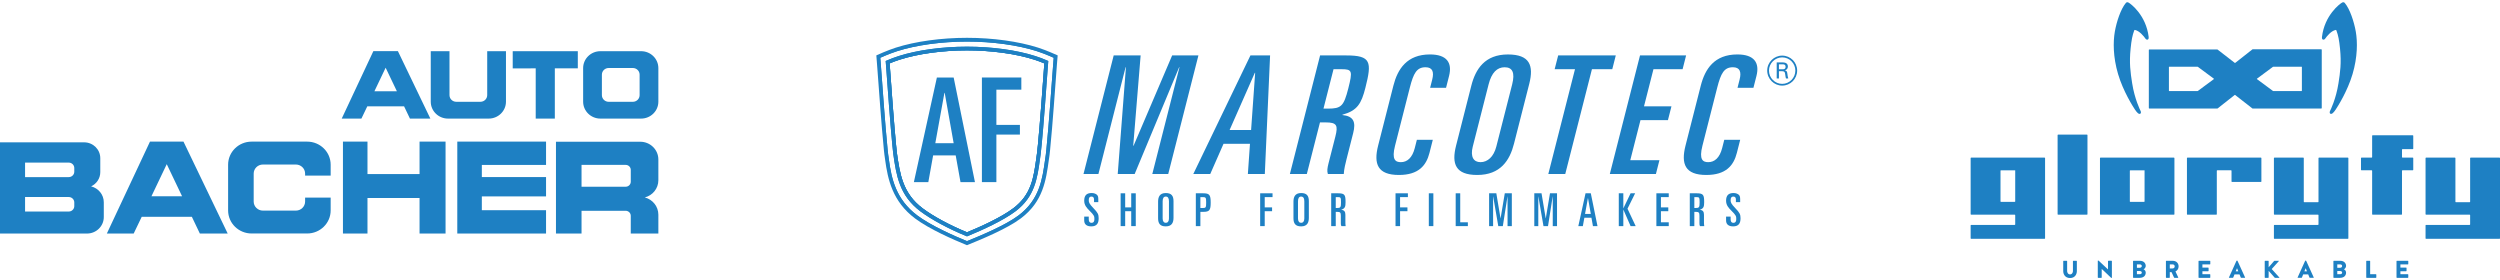 <svg width="562" height="63" viewBox="0 0 562 63" fill="none" xmlns="http://www.w3.org/2000/svg">
<g clip-path="url(#clip0_2237_3519)">
<path d="M250.358 12.461H256.415L254.749 32.763H254.826L263.5 12.461H269.404L262.618 39.112H259.037L265.146 15.118H265.07L255.075 39.112H251.266L253.109 15.118H253.033L246.924 39.112H243.572L250.358 12.461Z" fill="#1E80C3"/>
<path d="M281.098 12.461L268.256 39.109H272.066L275.051 32.319H280.995L280.521 39.109H284.331L285.516 12.461H281.098ZM281.248 29.22H276.415L282.084 16.373H282.159L281.248 29.22Z" fill="#1E80C3"/>
<path d="M302.658 12.461H296.757L289.968 39.109H293.777L296.731 27.517H298.024C300.54 27.517 300.826 28.186 300.19 30.697L298.654 36.711C298.385 37.783 298.288 38.446 298.503 39.109H302.082C302.136 38.004 302.475 36.673 302.718 35.714L304.194 29.921C304.835 27.41 304.286 26.116 301.764 25.858L301.78 25.787C305.137 24.861 306.032 23.309 306.942 19.73C308.424 13.9 308.219 12.461 302.658 12.461ZM303.095 19.881C302.076 23.864 301.521 24.419 298.509 24.419H297.517L299.775 15.559H301.602C303.968 15.559 304.097 15.931 303.095 19.881Z" fill="#1E80C3"/>
<path d="M313.235 19.252C314.183 15.523 316.277 12.238 321.458 12.238C325.228 12.238 326.511 14.084 325.749 17.075L325.073 19.732H321.492L321.962 17.887C322.394 16.188 322.058 15.118 320.458 15.118C318.476 15.118 317.748 16.483 316.93 19.695L313.603 32.762C312.805 35.9 313.692 36.454 314.911 36.454C316.32 36.454 317.479 35.494 318.043 33.279L318.512 31.433H322.093L321.341 34.387C320.627 37.192 318.902 39.332 314.482 39.332C309.683 39.332 308.751 36.861 309.804 32.725L313.235 19.252Z" fill="#1E80C3"/>
<path d="M338.979 12.242C333.8 12.242 331.704 15.524 330.755 19.253L327.328 32.725C326.272 36.864 327.204 39.332 332.081 39.332C337.303 39.332 339.394 36.05 340.342 32.321L343.775 18.849C344.826 14.716 343.893 12.242 338.979 12.242ZM339.938 18.957L336.371 32.951C335.789 35.236 334.414 36.454 332.814 36.454C331.251 36.454 330.497 35.236 331.079 32.951L334.641 18.957C335.309 16.338 336.532 15.12 338.246 15.12C340.003 15.12 340.601 16.338 339.938 18.957Z" fill="#1E80C3"/>
<path d="M350.277 12.461H363.228L362.438 15.561H357.867L351.87 39.112H348.061L354.057 15.561H349.486L350.277 12.461Z" fill="#1E80C3"/>
<path d="M368.675 12.461H379.036L378.247 15.561H371.695L369.571 23.904H375.742L374.953 27.005H368.781L366.487 36.012H373.039L372.25 39.112H361.889L368.675 12.461Z" fill="#1E80C3"/>
<path d="M382.336 19.252C383.286 15.523 385.378 12.238 390.559 12.238C394.329 12.238 395.612 14.084 394.851 17.075L394.173 19.732H390.594L391.063 17.887C391.496 16.188 391.158 15.118 389.558 15.118C387.578 15.118 386.85 16.483 386.032 19.695L382.705 32.762C381.905 35.9 382.794 36.454 384.013 36.454C385.422 36.454 386.58 35.494 387.144 33.279L387.614 31.433H391.195L390.442 34.387C389.728 37.192 388.002 39.332 383.584 39.332C378.785 39.332 377.853 36.861 378.905 32.725L382.336 19.252Z" fill="#1E80C3"/>
<path d="M235.379 13.594C234.603 13.249 233.719 12.915 232.744 12.602C228.568 11.261 222.969 10.49 217.38 10.49C211.792 10.49 206.193 11.261 202.012 12.602C201.063 12.91 200.174 13.244 199.371 13.594L199.096 13.718L199.123 14.014C199.193 14.882 199.306 16.434 199.441 18.288C199.684 21.602 199.985 25.724 200.249 28.78C200.519 31.921 200.718 34.034 200.799 34.573C201.489 39.379 202.135 43.922 206.883 47.495C209.308 49.327 213.172 51.413 217.219 53.072L217.38 53.137L217.542 53.072C220.905 51.687 225.496 49.602 228.293 47.495C232.631 44.229 233.202 40.058 233.805 35.65C233.854 35.295 233.902 34.934 233.951 34.578C234.053 33.915 234.312 31.054 234.506 28.78C234.775 25.686 235.077 21.521 235.32 18.174C235.454 16.369 235.562 14.866 235.632 14.014L235.654 13.718L235.379 13.594ZM234.479 18.115C234.237 21.462 233.935 25.622 233.665 28.704C233.385 31.954 233.197 33.942 233.116 34.454C233.067 34.821 233.019 35.176 232.97 35.532C232.361 39.951 231.839 43.766 227.786 46.821C225.103 48.842 220.678 50.863 217.38 52.221C213.452 50.599 209.728 48.589 207.39 46.816C202.922 43.459 202.297 39.083 201.634 34.454C201.559 33.926 201.36 31.83 201.09 28.704C200.826 25.654 200.524 21.537 200.287 18.223C200.163 16.569 200.061 15.151 199.991 14.246C200.686 13.95 201.457 13.669 202.27 13.405C206.371 12.091 211.878 11.331 217.38 11.331C222.882 11.331 228.39 12.091 232.485 13.405C233.315 13.675 234.08 13.955 234.765 14.246C234.695 15.13 234.598 16.504 234.479 18.115ZM235.379 13.594C234.603 13.249 233.719 12.915 232.744 12.602C228.568 11.261 222.969 10.49 217.38 10.49C211.792 10.49 206.193 11.261 202.012 12.602C201.063 12.91 200.174 13.244 199.371 13.594L199.096 13.718L199.123 14.014C199.193 14.882 199.306 16.434 199.441 18.288C199.684 21.602 199.985 25.724 200.249 28.78C200.519 31.921 200.718 34.034 200.799 34.573C201.489 39.379 202.135 43.922 206.883 47.495C209.308 49.327 213.172 51.413 217.219 53.072L217.38 53.137L217.542 53.072C220.905 51.687 225.496 49.602 228.293 47.495C232.631 44.229 233.202 40.058 233.805 35.65C233.854 35.295 233.902 34.934 233.951 34.578C234.053 33.915 234.312 31.054 234.506 28.78C234.775 25.686 235.077 21.521 235.32 18.174C235.454 16.369 235.562 14.866 235.632 14.014L235.654 13.718L235.379 13.594ZM234.479 18.115C234.237 21.462 233.935 25.622 233.665 28.704C233.385 31.954 233.197 33.942 233.116 34.454C233.067 34.821 233.019 35.176 232.97 35.532C232.361 39.951 231.839 43.766 227.786 46.821C225.103 48.842 220.678 50.863 217.38 52.221C213.452 50.599 209.728 48.589 207.39 46.816C202.922 43.459 202.297 39.083 201.634 34.454C201.559 33.926 201.36 31.83 201.09 28.704C200.826 25.654 200.524 21.537 200.287 18.223C200.163 16.569 200.061 15.151 199.991 14.246C200.686 13.95 201.457 13.669 202.27 13.405C206.371 12.091 211.878 11.331 217.38 11.331C222.882 11.331 228.39 12.091 232.485 13.405C233.315 13.675 234.08 13.955 234.765 14.246C234.695 15.13 234.598 16.504 234.479 18.115ZM235.379 13.594C234.603 13.249 233.719 12.915 232.744 12.602C228.568 11.261 222.969 10.49 217.38 10.49C211.792 10.49 206.193 11.261 202.012 12.602C201.063 12.91 200.174 13.244 199.371 13.594L199.096 13.718L199.123 14.014C199.193 14.882 199.306 16.434 199.441 18.288C199.684 21.602 199.985 25.724 200.249 28.78C200.519 31.921 200.718 34.034 200.799 34.573C201.489 39.379 202.135 43.922 206.883 47.495C209.308 49.327 213.172 51.413 217.219 53.072L217.38 53.137L217.542 53.072C220.905 51.687 225.496 49.602 228.293 47.495C232.631 44.229 233.202 40.058 233.805 35.65C233.854 35.295 233.902 34.934 233.951 34.578C234.053 33.915 234.312 31.054 234.506 28.78C234.775 25.686 235.077 21.521 235.32 18.174C235.454 16.369 235.562 14.866 235.632 14.014L235.654 13.718L235.379 13.594ZM234.479 18.115C234.237 21.462 233.935 25.622 233.665 28.704C233.385 31.954 233.197 33.942 233.116 34.454C233.067 34.821 233.019 35.176 232.97 35.532C232.361 39.951 231.839 43.766 227.786 46.821C225.103 48.842 220.678 50.863 217.38 52.221C213.452 50.599 209.728 48.589 207.39 46.816C202.922 43.459 202.297 39.083 201.634 34.454C201.559 33.926 201.36 31.83 201.09 28.704C200.826 25.654 200.524 21.537 200.287 18.223C200.163 16.569 200.061 15.151 199.991 14.246C200.686 13.95 201.457 13.669 202.27 13.405C206.371 12.091 211.878 11.331 217.38 11.331C222.882 11.331 228.39 12.091 232.485 13.405C233.315 13.675 234.08 13.955 234.765 14.246C234.695 15.13 234.598 16.504 234.479 18.115ZM235.379 13.594C234.603 13.249 233.719 12.915 232.744 12.602C228.568 11.261 222.969 10.49 217.38 10.49C211.792 10.49 206.193 11.261 202.012 12.602C201.063 12.91 200.174 13.244 199.371 13.594L199.096 13.718L199.123 14.014C199.193 14.882 199.306 16.434 199.441 18.288C199.684 21.602 199.985 25.724 200.249 28.78C200.519 31.921 200.718 34.034 200.799 34.573C201.489 39.379 202.135 43.922 206.883 47.495C209.308 49.327 213.172 51.413 217.219 53.072L217.38 53.137L217.542 53.072C220.905 51.687 225.496 49.602 228.293 47.495C232.631 44.229 233.202 40.058 233.805 35.65C233.854 35.295 233.902 34.934 233.951 34.578C234.053 33.915 234.312 31.054 234.506 28.78C234.775 25.686 235.077 21.521 235.32 18.174C235.454 16.369 235.562 14.866 235.632 14.014L235.654 13.718L235.379 13.594ZM234.479 18.115C234.237 21.462 233.935 25.622 233.665 28.704C233.385 31.954 233.197 33.942 233.116 34.454C233.067 34.821 233.019 35.176 232.97 35.532C232.361 39.951 231.839 43.766 227.786 46.821C225.103 48.842 220.678 50.863 217.38 52.221C213.452 50.599 209.728 48.589 207.39 46.816C202.922 43.459 202.297 39.083 201.634 34.454C201.559 33.926 201.36 31.83 201.09 28.704C200.826 25.654 200.524 21.537 200.287 18.223C200.163 16.569 200.061 15.151 199.991 14.246C200.686 13.95 201.457 13.669 202.27 13.405C206.371 12.091 211.878 11.331 217.38 11.331C222.882 11.331 228.39 12.091 232.485 13.405C233.315 13.675 234.08 13.955 234.765 14.246C234.695 15.13 234.598 16.504 234.479 18.115ZM236.004 12.15C235.137 11.778 234.204 11.433 233.223 11.11C228.783 9.687 223.028 8.922 217.38 8.922C211.728 8.922 205.978 9.687 201.532 11.11C200.551 11.433 199.619 11.778 198.751 12.15L197.447 12.716L197.56 14.138C197.76 16.612 198.277 24.118 198.687 28.914C199.123 33.974 199.215 34.594 199.247 34.799C199.296 35.16 199.344 35.51 199.398 35.861C200.007 40.398 201.074 45.086 205.935 48.751C209.039 51.089 214.298 53.412 217.38 54.662C220.457 53.412 226.137 51.089 229.236 48.751C234.096 45.086 234.738 40.398 235.363 35.861C235.417 35.51 235.465 35.16 235.514 34.799C235.546 34.594 235.638 33.974 236.074 28.914C236.484 24.118 236.996 16.612 237.2 14.138L237.319 12.716L236.004 12.15ZM236.78 14.106C236.705 15.017 236.586 16.622 236.446 18.525C236.209 21.79 235.913 25.859 235.654 28.877C235.217 33.931 235.126 34.54 235.099 34.74L235.04 35.165C235.007 35.376 234.98 35.586 234.943 35.828C234.328 40.269 233.692 44.865 228.983 48.416C225.949 50.701 220.253 53.04 217.38 54.209C214.454 53.013 209.265 50.728 206.188 48.416C201.392 44.8 200.411 40.204 199.813 35.801C199.764 35.494 199.727 35.187 199.684 34.88L199.662 34.729C199.64 34.573 199.56 34.093 199.107 28.877C198.848 25.87 198.552 21.812 198.315 18.557C198.175 16.639 198.056 15.022 197.981 14.106L197.889 12.985L198.918 12.538C199.754 12.182 200.681 11.832 201.661 11.508C205.962 10.134 211.69 9.348 217.38 9.348C223.071 9.348 228.799 10.134 233.094 11.508C234.075 11.832 234.996 12.177 235.837 12.538L236.872 12.985L236.78 14.106ZM232.744 12.602C228.568 11.261 222.969 10.49 217.38 10.49C211.792 10.49 206.193 11.261 202.012 12.602C201.063 12.91 200.174 13.244 199.371 13.594L199.096 13.718L199.123 14.014C199.193 14.882 199.306 16.434 199.441 18.288C199.684 21.602 199.985 25.724 200.249 28.78C200.519 31.921 200.718 34.034 200.799 34.573C201.489 39.379 202.135 43.922 206.883 47.495C209.308 49.327 213.172 51.413 217.219 53.072L217.38 53.137L217.542 53.072C220.905 51.687 225.496 49.602 228.293 47.495C232.631 44.229 233.202 40.058 233.805 35.65C233.854 35.295 233.902 34.934 233.951 34.578C234.053 33.915 234.312 31.054 234.506 28.78C234.775 25.686 235.077 21.521 235.32 18.174C235.454 16.369 235.562 14.866 235.632 14.014L235.654 13.718L235.379 13.594C234.603 13.249 233.719 12.915 232.744 12.602ZM234.479 18.115C234.237 21.462 233.935 25.622 233.665 28.704C233.385 31.954 233.197 33.942 233.116 34.454C233.067 34.821 233.019 35.176 232.97 35.532C232.361 39.951 231.839 43.766 227.786 46.821C225.103 48.842 220.678 50.863 217.38 52.221C213.452 50.599 209.728 48.589 207.39 46.816C202.922 43.459 202.297 39.083 201.634 34.454C201.559 33.926 201.36 31.83 201.09 28.704C200.826 25.654 200.524 21.537 200.287 18.223C200.163 16.569 200.061 15.151 199.991 14.246C200.686 13.95 201.457 13.669 202.27 13.405C206.371 12.091 211.878 11.331 217.38 11.331C222.882 11.331 228.39 12.091 232.485 13.405C233.315 13.675 234.08 13.955 234.765 14.246C234.695 15.13 234.598 16.504 234.479 18.115ZM235.379 13.594C234.603 13.249 233.719 12.915 232.744 12.602C228.568 11.261 222.969 10.49 217.38 10.49C211.792 10.49 206.193 11.261 202.012 12.602C201.063 12.91 200.174 13.244 199.371 13.594L199.096 13.718L199.123 14.014C199.193 14.882 199.306 16.434 199.441 18.288C199.684 21.602 199.985 25.724 200.249 28.78C200.519 31.921 200.718 34.034 200.799 34.573C201.489 39.379 202.135 43.922 206.883 47.495C209.308 49.327 213.172 51.413 217.219 53.072L217.38 53.137L217.542 53.072C220.905 51.687 225.496 49.602 228.293 47.495C232.631 44.229 233.202 40.058 233.805 35.65C233.854 35.295 233.902 34.934 233.951 34.578C234.053 33.915 234.312 31.054 234.506 28.78C234.775 25.686 235.077 21.521 235.32 18.174C235.454 16.369 235.562 14.866 235.632 14.014L235.654 13.718L235.379 13.594ZM234.479 18.115C234.237 21.462 233.935 25.622 233.665 28.704C233.385 31.954 233.197 33.942 233.116 34.454C233.067 34.821 233.019 35.176 232.97 35.532C232.361 39.951 231.839 43.766 227.786 46.821C225.103 48.842 220.678 50.863 217.38 52.221C213.452 50.599 209.728 48.589 207.39 46.816C202.922 43.459 202.297 39.083 201.634 34.454C201.559 33.926 201.36 31.83 201.09 28.704C200.826 25.654 200.524 21.537 200.287 18.223C200.163 16.569 200.061 15.151 199.991 14.246C200.686 13.95 201.457 13.669 202.27 13.405C206.371 12.091 211.878 11.331 217.38 11.331C222.882 11.331 228.39 12.091 232.485 13.405C233.315 13.675 234.08 13.955 234.765 14.246C234.695 15.13 234.598 16.504 234.479 18.115ZM235.379 13.594C234.603 13.249 233.719 12.915 232.744 12.602C228.568 11.261 222.969 10.49 217.38 10.49C211.792 10.49 206.193 11.261 202.012 12.602C201.063 12.91 200.174 13.244 199.371 13.594L199.096 13.718L199.123 14.014C199.193 14.882 199.306 16.434 199.441 18.288C199.684 21.602 199.985 25.724 200.249 28.78C200.519 31.921 200.718 34.034 200.799 34.573C201.489 39.379 202.135 43.922 206.883 47.495C209.308 49.327 213.172 51.413 217.219 53.072L217.38 53.137L217.542 53.072C220.905 51.687 225.496 49.602 228.293 47.495C232.631 44.229 233.202 40.058 233.805 35.65C233.854 35.295 233.902 34.934 233.951 34.578C234.053 33.915 234.312 31.054 234.506 28.78C234.775 25.686 235.077 21.521 235.32 18.174C235.454 16.369 235.562 14.866 235.632 14.014L235.654 13.718L235.379 13.594ZM234.479 18.115C234.237 21.462 233.935 25.622 233.665 28.704C233.385 31.954 233.197 33.942 233.116 34.454C233.067 34.821 233.019 35.176 232.97 35.532C232.361 39.951 231.839 43.766 227.786 46.821C225.103 48.842 220.678 50.863 217.38 52.221C213.452 50.599 209.728 48.589 207.39 46.816C202.922 43.459 202.297 39.083 201.634 34.454C201.559 33.926 201.36 31.83 201.09 28.704C200.826 25.654 200.524 21.537 200.287 18.223C200.163 16.569 200.061 15.151 199.991 14.246C200.686 13.95 201.457 13.669 202.27 13.405C206.371 12.091 211.878 11.331 217.38 11.331C222.882 11.331 228.39 12.091 232.485 13.405C233.315 13.675 234.08 13.955 234.765 14.246C234.695 15.13 234.598 16.504 234.479 18.115ZM235.379 13.594C234.603 13.249 233.719 12.915 232.744 12.602C228.568 11.261 222.969 10.49 217.38 10.49C211.792 10.49 206.193 11.261 202.012 12.602C201.063 12.91 200.174 13.244 199.371 13.594L199.096 13.718L199.123 14.014C199.193 14.882 199.306 16.434 199.441 18.288C199.684 21.602 199.985 25.724 200.249 28.78C200.519 31.921 200.718 34.034 200.799 34.573C201.489 39.379 202.135 43.922 206.883 47.495C209.308 49.327 213.172 51.413 217.219 53.072L217.38 53.137L217.542 53.072C220.905 51.687 225.496 49.602 228.293 47.495C232.631 44.229 233.202 40.058 233.805 35.65C233.854 35.295 233.902 34.934 233.951 34.578C234.053 33.915 234.312 31.054 234.506 28.78C234.775 25.686 235.077 21.521 235.32 18.174C235.454 16.369 235.562 14.866 235.632 14.014L235.654 13.718L235.379 13.594ZM234.479 18.115C234.237 21.462 233.935 25.622 233.665 28.704C233.385 31.954 233.197 33.942 233.116 34.454C233.067 34.821 233.019 35.176 232.97 35.532C232.361 39.951 231.839 43.766 227.786 46.821C225.103 48.842 220.678 50.863 217.38 52.221C213.452 50.599 209.728 48.589 207.39 46.816C202.922 43.459 202.297 39.083 201.634 34.454C201.559 33.926 201.36 31.83 201.09 28.704C200.826 25.654 200.524 21.537 200.287 18.223C200.163 16.569 200.061 15.151 199.991 14.246C200.686 13.95 201.457 13.669 202.27 13.405C206.371 12.091 211.878 11.331 217.38 11.331C222.882 11.331 228.39 12.091 232.485 13.405C233.315 13.675 234.08 13.955 234.765 14.246C234.695 15.13 234.598 16.504 234.479 18.115ZM235.379 13.594C234.603 13.249 233.719 12.915 232.744 12.602C228.568 11.261 222.969 10.49 217.38 10.49C211.792 10.49 206.193 11.261 202.012 12.602C201.063 12.91 200.174 13.244 199.371 13.594L199.096 13.718L199.123 14.014C199.193 14.882 199.306 16.434 199.441 18.288C199.684 21.602 199.985 25.724 200.249 28.78C200.519 31.921 200.718 34.034 200.799 34.573C201.489 39.379 202.135 43.922 206.883 47.495C209.308 49.327 213.172 51.413 217.219 53.072L217.38 53.137L217.542 53.072C220.905 51.687 225.496 49.602 228.293 47.495C232.631 44.229 233.202 40.058 233.805 35.65C233.854 35.295 233.902 34.934 233.951 34.578C234.053 33.915 234.312 31.054 234.506 28.78C234.775 25.686 235.077 21.521 235.32 18.174C235.454 16.369 235.562 14.866 235.632 14.014L235.654 13.718L235.379 13.594ZM234.479 18.115C234.237 21.462 233.935 25.622 233.665 28.704C233.385 31.954 233.197 33.942 233.116 34.454C233.067 34.821 233.019 35.176 232.97 35.532C232.361 39.951 231.839 43.766 227.786 46.821C225.103 48.842 220.678 50.863 217.38 52.221C213.452 50.599 209.728 48.589 207.39 46.816C202.922 43.459 202.297 39.083 201.634 34.454C201.559 33.926 201.36 31.83 201.09 28.704C200.826 25.654 200.524 21.537 200.287 18.223C200.163 16.569 200.061 15.151 199.991 14.246C200.686 13.95 201.457 13.669 202.27 13.405C206.371 12.091 211.878 11.331 217.38 11.331C222.882 11.331 228.39 12.091 232.485 13.405C233.315 13.675 234.08 13.955 234.765 14.246C234.695 15.13 234.598 16.504 234.479 18.115Z" fill="#1E80C3"/>
<path d="M236.171 11.76C235.309 11.394 234.361 11.038 233.353 10.704C228.977 9.303 223.157 8.5 217.38 8.5C211.604 8.5 205.784 9.303 201.397 10.704C200.39 11.038 199.447 11.394 198.584 11.76L197 12.45L197.135 14.169C197.21 15.091 197.329 16.702 197.469 18.615C197.711 21.875 198.008 25.933 198.266 28.951C198.719 34.194 198.8 34.684 198.827 34.857L198.848 34.991C198.891 35.304 198.929 35.611 198.978 35.918C199.57 40.289 200.621 45.279 205.681 49.089C208.893 51.503 214.287 53.863 217.219 55.054L217.38 55.118L217.537 55.054C220.387 53.895 226.315 51.481 229.489 49.089C234.485 45.327 235.142 40.553 235.783 35.924C235.816 35.708 235.842 35.492 235.875 35.277L235.934 34.862C235.961 34.652 236.053 34.027 236.495 28.945C236.753 25.922 237.05 21.854 237.292 18.582C237.427 16.686 237.545 15.085 237.621 14.174L237.766 12.45L236.171 11.76ZM236.78 14.104C236.705 15.015 236.586 16.621 236.446 18.523C236.209 21.789 235.913 25.857 235.654 28.875C235.217 33.93 235.126 34.539 235.099 34.738L235.04 35.164C235.007 35.374 234.98 35.584 234.943 35.827C234.328 40.267 233.692 44.864 228.983 48.415C225.949 50.7 220.253 53.038 217.38 54.208C214.454 53.011 209.265 50.727 206.188 48.415C201.392 44.799 200.411 40.202 199.813 35.8C199.764 35.492 199.727 35.185 199.684 34.878L199.662 34.727C199.64 34.571 199.56 34.091 199.107 28.875C198.848 25.868 198.552 21.81 198.315 18.555C198.175 16.637 198.056 15.021 197.981 14.104L197.889 12.983L198.918 12.536C199.754 12.181 200.681 11.83 201.661 11.507C205.962 10.133 211.69 9.346 217.38 9.346C223.071 9.346 228.799 10.133 233.094 11.507C234.075 11.83 234.996 12.175 235.837 12.536L236.872 12.983L236.78 14.104Z" fill="#1E80C3"/>
<path d="M232.615 13.001C228.551 11.697 222.985 10.91 217.38 10.91C211.776 10.91 206.209 11.697 202.141 13.001C201.219 13.303 200.346 13.626 199.543 13.982C199.737 16.369 200.26 23.946 200.67 28.742C200.918 31.614 201.133 33.937 201.219 34.513C201.915 39.406 202.599 43.744 207.136 47.155C209.885 49.235 214.056 51.315 217.38 52.679C220.7 51.315 225.28 49.235 228.039 47.155C232.571 43.744 232.841 39.406 233.536 34.513C233.622 33.937 233.838 31.614 234.086 28.742C234.501 23.946 235.018 16.369 235.212 13.982C234.409 13.626 233.536 13.303 232.615 13.001ZM233.665 28.704C233.385 31.953 233.197 33.942 233.116 34.454C233.067 34.82 233.019 35.176 232.97 35.532C232.361 39.95 231.839 43.766 227.786 46.821C225.103 48.842 220.678 50.863 217.38 52.221C213.452 50.599 209.728 48.589 207.39 46.816C202.922 43.459 202.297 39.083 201.634 34.454C201.559 33.926 201.36 31.829 201.09 28.704C200.826 25.654 200.524 21.537 200.287 18.223C200.163 16.568 200.061 15.151 199.991 14.246C200.686 13.949 201.457 13.669 202.27 13.405C206.371 12.09 211.878 11.331 217.38 11.331C222.882 11.331 228.39 12.09 232.485 13.405C233.315 13.675 234.08 13.955 234.765 14.246C234.695 15.13 234.598 16.504 234.479 18.115C234.237 21.461 233.935 25.622 233.665 28.704Z" fill="#1E80C3"/>
<path d="M235.379 13.592C234.603 13.247 233.719 12.913 232.744 12.601C228.568 11.259 222.969 10.488 217.38 10.488C211.792 10.488 206.193 11.259 202.012 12.601C201.063 12.908 200.174 13.242 199.371 13.592L199.096 13.716L199.123 14.013C199.193 14.88 199.306 16.432 199.441 18.286C199.684 21.6 199.985 25.722 200.249 28.778C200.519 31.92 200.718 34.032 200.799 34.571C201.489 39.378 202.136 43.92 206.883 47.493C209.308 49.325 213.172 51.411 217.219 53.071L217.38 53.135L217.542 53.071C220.905 51.686 225.496 49.6 228.293 47.493C232.631 44.228 233.202 40.057 233.806 35.649C233.854 35.293 233.903 34.932 233.951 34.576C234.053 33.913 234.312 31.052 234.506 28.778C234.775 25.685 235.077 21.519 235.32 18.173C235.454 16.367 235.562 14.864 235.632 14.013L235.654 13.716L235.379 13.592ZM234.479 18.113C234.237 21.46 233.935 25.62 233.665 28.703C233.385 31.952 233.197 33.94 233.116 34.452C233.067 34.819 233.019 35.174 232.97 35.53C232.361 39.949 231.839 43.764 227.786 46.82C225.103 48.84 220.678 50.861 217.38 52.219C213.452 50.597 209.728 48.587 207.39 46.814C202.922 43.457 202.297 39.081 201.634 34.452C201.559 33.924 201.36 31.828 201.09 28.703C200.826 25.652 200.524 21.535 200.287 18.221C200.163 16.567 200.061 15.15 199.991 14.244C200.686 13.948 201.457 13.668 202.27 13.404C206.371 12.089 211.878 11.329 217.38 11.329C222.882 11.329 228.39 12.089 232.485 13.404C233.315 13.673 234.08 13.953 234.765 14.244C234.695 15.128 234.598 16.502 234.479 18.113Z" fill="#1E80C3"/>
<path d="M214.384 17.422H210.612L205.439 40.939H208.688L209.766 34.941H214.842L215.92 40.939H219.169L214.384 17.422ZM210.256 32.198L212.304 20.876H212.369L214.384 32.198H210.256Z" fill="#1E80C3"/>
<path d="M223.987 20.159V28.076H229.274V30.253H223.987V40.939H220.732V17.422H229.597V20.159H223.987Z" fill="#1E80C3"/>
<path d="M243.731 48.693H244.753V49.296C244.753 49.787 244.937 50.093 245.345 50.093C245.887 50.093 246.02 49.725 246.02 49.244C246.02 48.621 245.989 48.417 244.926 47.365C244.273 46.711 243.731 46.118 243.731 45.117C243.731 43.912 244.293 43.391 245.407 43.391C245.958 43.391 246.357 43.574 246.602 43.799C246.775 43.963 246.898 44.219 246.898 44.739V45.434H245.938V44.852C245.938 44.433 245.764 44.187 245.366 44.187C244.947 44.187 244.753 44.423 244.753 44.995C244.753 45.495 244.855 45.801 245.795 46.783C246.796 47.825 246.98 48.183 246.98 49.07C246.98 50.226 246.531 50.89 245.315 50.89C244.375 50.89 243.731 50.491 243.731 49.572V48.693Z" fill="#1E80C3"/>
<path d="M251.918 43.453H252.94V46.621H254.299V43.453H255.32V50.83H254.299V47.479H252.94V50.83H251.918V43.453Z" fill="#1E80C3"/>
<path d="M262.07 43.395C260.679 43.395 260.34 44.305 260.34 45.334V49.064C260.34 50.206 260.76 50.89 262.07 50.89C263.465 50.89 263.805 49.985 263.805 48.95V45.221C263.805 44.079 263.385 43.395 262.07 43.395ZM262.781 49.123C262.781 49.759 262.495 50.093 262.07 50.093C261.649 50.093 261.364 49.759 261.364 49.123V45.254C261.364 44.526 261.606 44.187 262.07 44.187C262.539 44.187 262.781 44.526 262.781 45.254V49.123Z" fill="#1E80C3"/>
<path d="M270.509 43.453H268.822V50.83H269.846V47.624H270.509C271.899 47.624 272.163 47.241 272.163 45.539C272.163 43.83 271.899 43.453 270.509 43.453ZM270.379 46.762H269.846V44.31H270.379C271.074 44.31 271.145 44.423 271.145 45.539C271.145 46.649 271.074 46.762 270.379 46.762Z" fill="#1E80C3"/>
<path d="M283.287 43.453H286.066V44.311H284.309V46.621H285.964V47.479H284.309V50.83H283.287V43.453Z" fill="#1E80C3"/>
<path d="M292.495 43.395C291.105 43.395 290.771 44.305 290.771 45.334V49.064C290.771 50.206 291.185 50.89 292.495 50.89C293.896 50.89 294.23 49.985 294.23 48.95V45.221C294.23 44.079 293.815 43.395 292.495 43.395ZM293.212 49.123C293.212 49.759 292.926 50.093 292.495 50.093C292.075 50.093 291.789 49.759 291.789 49.123V45.254C291.789 44.526 292.037 44.187 292.495 44.187C292.964 44.187 293.212 44.526 293.212 45.254V49.123Z" fill="#1E80C3"/>
<path d="M302.443 49.887V48.287C302.443 47.592 302.206 47.236 301.51 47.161V47.144C302.346 46.886 302.48 46.455 302.48 45.468C302.48 43.852 302.329 43.453 300.837 43.453H299.253V50.83H300.276V47.624H300.621C301.295 47.624 301.419 47.807 301.419 48.502V50.168C301.419 50.464 301.44 50.647 301.543 50.83H302.502C302.443 50.523 302.443 50.157 302.443 49.887ZM300.54 46.762H300.276V44.31H300.761C301.397 44.31 301.457 44.412 301.457 45.506C301.457 46.611 301.349 46.762 300.54 46.762Z" fill="#1E80C3"/>
<path d="M313.715 43.453H316.494V44.311H314.737V46.621H316.393V47.479H314.737V50.83H313.715V43.453Z" fill="#1E80C3"/>
<path d="M322.219 43.453H321.197V50.83H322.219V43.453Z" fill="#1E80C3"/>
<path d="M327.238 43.453H328.259V49.972H329.976V50.83H327.238V43.453Z" fill="#1E80C3"/>
<path d="M334.75 43.453H336.374L337.315 49.072H337.335L338.275 43.453H339.859V50.83H338.898V44.188H338.878L337.836 50.83H336.814L335.67 44.188H335.649V50.83H334.75V43.453Z" fill="#1E80C3"/>
<path d="M344.91 43.453H346.535L347.474 49.072H347.495L348.435 43.453H350.019V50.83H349.058V44.188H349.038L347.995 50.83H346.974L345.83 44.188H345.809V50.83H344.91V43.453Z" fill="#1E80C3"/>
<path d="M357.613 43.453H356.428L354.806 50.83H355.824L356.164 48.95H357.759L358.093 50.83H359.117L357.613 43.453ZM356.315 48.093L356.961 44.536H356.983L357.613 48.093H356.315Z" fill="#1E80C3"/>
<path d="M363.901 43.453H364.923V46.815H364.943L366.557 43.453H367.579L365.863 46.917L367.702 50.83H366.557L364.943 47.142H364.923V50.83H363.901V43.453Z" fill="#1E80C3"/>
<path d="M372.354 43.453H375.133V44.311H373.376V46.621H375.032V47.479H373.376V49.972H375.133V50.83H372.354V43.453Z" fill="#1E80C3"/>
<path d="M383.054 49.887V48.287C383.054 47.592 382.817 47.236 382.127 47.161V47.144C382.962 46.886 383.097 46.455 383.097 45.468C383.097 43.852 382.941 43.453 381.448 43.453H379.864V50.83H380.887V47.624H381.238C381.911 47.624 382.035 47.807 382.035 48.502V50.168C382.035 50.464 382.051 50.647 382.154 50.83H383.118C383.054 50.523 383.054 50.157 383.054 49.887ZM381.152 46.762H380.887V44.31H381.378C382.014 44.31 382.073 44.412 382.073 45.506C382.073 46.611 381.96 46.762 381.152 46.762Z" fill="#1E80C3"/>
<path d="M388.023 48.693H389.045V49.296C389.045 49.787 389.228 50.093 389.637 50.093C390.179 50.093 390.312 49.725 390.312 49.244C390.312 48.621 390.281 48.417 389.218 47.365C388.565 46.711 388.023 46.118 388.023 45.117C388.023 43.912 388.585 43.391 389.698 43.391C390.25 43.391 390.649 43.574 390.894 43.799C391.067 43.963 391.19 44.219 391.19 44.739V45.434H390.23V44.852C390.23 44.433 390.056 44.187 389.658 44.187C389.239 44.187 389.045 44.423 389.045 44.995C389.045 45.495 389.147 45.801 390.086 46.783C391.088 47.825 391.272 48.183 391.272 49.07C391.272 50.226 390.822 50.89 389.607 50.89C388.667 50.89 388.023 50.491 388.023 49.572V48.693Z" fill="#1E80C3"/>
<path d="M401.791 16.504C401.737 16.057 401.613 15.9 401.241 15.809C401.915 15.615 401.915 15.043 401.915 14.936C401.915 14.03 400.955 14.03 400.686 14.03H399.403V17.641H399.905V16.003H400.53C401.117 16.003 401.257 16.148 401.311 16.698C401.381 17.269 401.419 17.409 401.489 17.641H402.006C401.882 17.285 401.844 16.946 401.791 16.504ZM400.686 15.577H399.905V14.456H400.686C400.955 14.456 401.397 14.456 401.397 15.027C401.397 15.577 400.939 15.577 400.686 15.577ZM401.791 16.504C401.737 16.057 401.613 15.9 401.241 15.809C401.915 15.615 401.915 15.043 401.915 14.936C401.915 14.03 400.955 14.03 400.686 14.03H399.403V17.641H399.905V16.003H400.53C401.117 16.003 401.257 16.148 401.311 16.698C401.381 17.269 401.419 17.409 401.489 17.641H402.006C401.882 17.285 401.844 16.946 401.791 16.504ZM400.686 15.577H399.905V14.456H400.686C400.955 14.456 401.397 14.456 401.397 15.027C401.397 15.577 400.939 15.577 400.686 15.577ZM401.791 16.504C401.737 16.057 401.613 15.9 401.241 15.809C401.915 15.615 401.915 15.043 401.915 14.936C401.915 14.03 400.955 14.03 400.686 14.03H399.403V17.641H399.905V16.003H400.53C401.117 16.003 401.257 16.148 401.311 16.698C401.381 17.269 401.419 17.409 401.489 17.641H402.006C401.882 17.285 401.844 16.946 401.791 16.504ZM400.686 15.577H399.905V14.456H400.686C400.955 14.456 401.397 14.456 401.397 15.027C401.397 15.577 400.939 15.577 400.686 15.577ZM401.791 16.504C401.737 16.057 401.613 15.9 401.241 15.809C401.915 15.615 401.915 15.043 401.915 14.936C401.915 14.03 400.955 14.03 400.686 14.03H399.403V17.641H399.905V16.003H400.53C401.117 16.003 401.257 16.148 401.311 16.698C401.381 17.269 401.419 17.409 401.489 17.641H402.006C401.882 17.285 401.844 16.946 401.791 16.504ZM400.686 15.577H399.905V14.456H400.686C400.955 14.456 401.397 14.456 401.397 15.027C401.397 15.577 400.939 15.577 400.686 15.577ZM401.791 16.504C401.737 16.057 401.613 15.9 401.241 15.809C401.915 15.615 401.915 15.043 401.915 14.936C401.915 14.03 400.955 14.03 400.686 14.03H399.403V17.641H399.905V16.003H400.53C401.117 16.003 401.257 16.148 401.311 16.698C401.381 17.269 401.419 17.409 401.489 17.641H402.006C401.882 17.285 401.844 16.946 401.791 16.504ZM400.686 15.577H399.905V14.456H400.686C400.955 14.456 401.397 14.456 401.397 15.027C401.397 15.577 400.939 15.577 400.686 15.577ZM401.791 16.504C401.737 16.057 401.613 15.9 401.241 15.809C401.915 15.615 401.915 15.043 401.915 14.936C401.915 14.03 400.955 14.03 400.686 14.03H399.403V17.641H399.905V16.003H400.53C401.117 16.003 401.257 16.148 401.311 16.698C401.381 17.269 401.419 17.409 401.489 17.641H402.006C401.882 17.285 401.844 16.946 401.791 16.504ZM400.686 15.577H399.905V14.456H400.686C400.955 14.456 401.397 14.456 401.397 15.027C401.397 15.577 400.939 15.577 400.686 15.577ZM400.632 12.5C398.838 12.5 397.269 13.976 397.269 15.863C397.269 17.749 398.816 19.247 400.632 19.247C402.47 19.247 404 17.749 404 15.863C404 13.993 402.486 12.5 400.632 12.5ZM400.632 18.853C399.015 18.853 397.668 17.538 397.668 15.863C397.668 14.235 399.015 12.899 400.632 12.899C402.308 12.899 403.596 14.268 403.596 15.863C403.596 17.517 402.27 18.853 400.632 18.853ZM401.241 15.809C401.915 15.615 401.915 15.043 401.915 14.936C401.915 14.03 400.955 14.03 400.686 14.03H399.403V17.641H399.905V16.003H400.53C401.117 16.003 401.257 16.148 401.311 16.698C401.381 17.269 401.419 17.409 401.489 17.641H402.006C401.882 17.285 401.844 16.946 401.791 16.504C401.737 16.057 401.613 15.9 401.241 15.809ZM400.686 15.577H399.905V14.456H400.686C400.955 14.456 401.397 14.456 401.397 15.027C401.397 15.577 400.939 15.577 400.686 15.577ZM401.791 16.504C401.737 16.057 401.613 15.9 401.241 15.809C401.915 15.615 401.915 15.043 401.915 14.936C401.915 14.03 400.955 14.03 400.686 14.03H399.403V17.641H399.905V16.003H400.53C401.117 16.003 401.257 16.148 401.311 16.698C401.381 17.269 401.419 17.409 401.489 17.641H402.006C401.882 17.285 401.844 16.946 401.791 16.504ZM400.686 15.577H399.905V14.456H400.686C400.955 14.456 401.397 14.456 401.397 15.027C401.397 15.577 400.939 15.577 400.686 15.577ZM401.791 16.504C401.737 16.057 401.613 15.9 401.241 15.809C401.915 15.615 401.915 15.043 401.915 14.936C401.915 14.03 400.955 14.03 400.686 14.03H399.403V17.641H399.905V16.003H400.53C401.117 16.003 401.257 16.148 401.311 16.698C401.381 17.269 401.419 17.409 401.489 17.641H402.006C401.882 17.285 401.844 16.946 401.791 16.504ZM400.686 15.577H399.905V14.456H400.686C400.955 14.456 401.397 14.456 401.397 15.027C401.397 15.577 400.939 15.577 400.686 15.577ZM401.791 16.504C401.737 16.057 401.613 15.9 401.241 15.809C401.915 15.615 401.915 15.043 401.915 14.936C401.915 14.03 400.955 14.03 400.686 14.03H399.403V17.641H399.905V16.003H400.53C401.117 16.003 401.257 16.148 401.311 16.698C401.381 17.269 401.419 17.409 401.489 17.641H402.006C401.882 17.285 401.844 16.946 401.791 16.504ZM400.686 15.577H399.905V14.456H400.686C400.955 14.456 401.397 14.456 401.397 15.027C401.397 15.577 400.939 15.577 400.686 15.577ZM401.791 16.504C401.737 16.057 401.613 15.9 401.241 15.809C401.915 15.615 401.915 15.043 401.915 14.936C401.915 14.03 400.955 14.03 400.686 14.03H399.403V17.641H399.905V16.003H400.53C401.117 16.003 401.257 16.148 401.311 16.698C401.381 17.269 401.419 17.409 401.489 17.641H402.006C401.882 17.285 401.844 16.946 401.791 16.504ZM400.686 15.577H399.905V14.456H400.686C400.955 14.456 401.397 14.456 401.397 15.027C401.397 15.577 400.939 15.577 400.686 15.577Z" fill="#1E80C3"/>
</g>
<g clip-path="url(#clip1_2237_3519)">
<path d="M16.699 38.594C16.699 39.266 16.143 39.813 15.459 39.813H5.636V36.554H15.459C16.143 36.554 16.699 37.101 16.699 37.772V38.594ZM16.699 46.333C16.699 47.004 16.143 47.551 15.459 47.551H5.636V44.292H15.459C16.143 44.292 16.699 44.839 16.699 45.51V46.333ZM20.488 41.897C21.701 41.319 22.543 40.112 22.543 38.701V35.559C22.543 33.59 20.916 31.996 18.91 31.996H0V52.501H19.557C21.642 52.501 23.333 50.84 23.333 48.795V45.477C23.333 43.747 22.12 42.307 20.488 41.897Z" fill="#1E80C3"/>
<path d="M130.73 37.066H140.651C141.284 37.066 141.798 37.569 141.798 38.19V40.848C141.798 41.471 141.284 41.975 140.651 41.975H130.73V37.066ZM130.73 52.497V47.383H140.647C141.282 47.383 141.795 47.887 141.795 48.508V52.499H148V48.263C148 46.402 146.707 44.839 144.956 44.383C146.705 43.935 148 42.377 148 40.522V35.858C148 33.65 146.176 31.863 143.925 31.863H124.981V52.497H130.73Z" fill="#1E80C3"/>
<path d="M94.316 31.828V39.13H82.61V31.828H77.094V52.496H82.61V44.504H94.316V52.496H100.162V31.828H94.316Z" fill="#1E80C3"/>
<path d="M108.317 31.828H102.801L102.798 49.589V52.496H108.317H122.751V47.246H108.317V44.148H122.751V39.799H108.317V37.076H122.751V31.828H108.317Z" fill="#1E80C3"/>
<path d="M34.041 44.126L37.486 36.904L40.934 44.126H34.041ZM51.185 52.496L41.244 31.828H33.718L24.023 52.494H30.055C30.046 52.494 31.859 48.738 31.859 48.738H43.13L44.925 52.494H51.183L51.185 52.496Z" fill="#1E80C3"/>
<path d="M68.589 44.427V45.309C68.589 46.433 67.66 47.345 66.513 47.345H59.106C57.958 47.345 57.028 46.433 57.028 45.309V39.023C57.028 37.898 57.958 36.986 59.106 36.986H66.513C67.66 36.986 68.589 37.898 68.589 39.023V39.468H74.333V37.025C74.333 34.159 71.965 31.836 69.043 31.836H56.57C53.648 31.836 51.279 34.159 51.279 37.025V47.302C51.279 50.168 53.648 52.489 56.57 52.489H69.043C71.965 52.489 74.333 50.168 74.333 47.302V44.42H68.589V44.427Z" fill="#1E80C3"/>
<path d="M84.166 20.519L86.692 15.222L89.222 20.519H84.166ZM96.744 26.66L89.45 11.5H83.93L76.82 26.657H81.245C81.24 26.657 82.57 23.902 82.57 23.902H90.838L92.153 26.657H96.744V26.66Z" fill="#1E80C3"/>
<path d="M143.785 21.389C143.785 22.214 143.104 22.885 142.263 22.885H136.831C135.989 22.885 135.305 22.214 135.305 21.389V16.78C135.305 15.954 135.989 15.286 136.831 15.286H142.263C143.104 15.286 143.785 15.954 143.785 16.78V21.389ZM144.12 11.508H134.969C132.826 11.508 131.089 13.212 131.089 15.314V22.853C131.089 24.954 132.826 26.659 134.969 26.659H144.12C146.262 26.659 148 24.954 148 22.853V15.314C148 13.212 146.262 11.508 144.12 11.508Z" fill="#1E80C3"/>
<path d="M109.525 11.508V21.387C109.525 22.212 108.844 22.881 108.003 22.881H102.571C101.727 22.881 101.045 22.212 101.045 21.387V11.508H96.833V22.853C96.833 24.954 98.569 26.659 100.711 26.659H109.862C112.005 26.659 113.742 24.954 113.742 22.853V11.508H109.525Z" fill="#1E80C3"/>
<path d="M119.306 11.512H115.26L115.258 15.37H119.306V15.361H120.428V26.663H124.725V15.361H129.891V11.512H119.306Z" fill="#1E80C3"/>
</g>
<g clip-path="url(#clip2_2237_3519)">
<path d="M459.623 35.434H443.107C443.049 35.434 443 35.487 443 35.553V48.136C443 48.202 443.049 48.255 443.107 48.255H452.909C452.97 48.255 453.019 48.309 453.019 48.374V50.439C453.019 50.505 452.97 50.559 452.909 50.559H443.107C443.049 50.559 443 50.612 443 50.674V53.57C443 53.631 443.049 53.685 443.107 53.685H459.623C459.684 53.685 459.733 53.631 459.733 53.57V35.553C459.733 35.487 459.684 35.434 459.623 35.434ZM453.019 45.277C453.019 45.335 452.97 45.38 452.909 45.38H449.82C449.763 45.38 449.714 45.335 449.714 45.277V38.387C449.714 38.33 449.763 38.284 449.82 38.284H453.019V45.277Z" fill="#1E80C3"/>
<path d="M469.263 30.38V48.142C469.263 48.208 469.214 48.261 469.153 48.261H462.659C462.598 48.261 462.549 48.208 462.549 48.142V30.38C462.549 30.315 462.598 30.262 462.659 30.262H469.153C469.214 30.262 469.263 30.315 469.263 30.38Z" fill="#1E80C3"/>
<path d="M488.701 35.434H472.185C472.123 35.434 472.074 35.487 472.074 35.553V48.144C472.074 48.21 472.123 48.263 472.185 48.263H488.701C488.762 48.263 488.811 48.21 488.811 48.144V35.553C488.811 35.487 488.762 35.434 488.701 35.434ZM482.098 45.277C482.098 45.335 482.048 45.38 481.987 45.38H478.899C478.837 45.38 478.788 45.335 478.788 45.277V38.387C478.788 38.33 478.837 38.284 478.899 38.284H482.098V45.277Z" fill="#1E80C3"/>
<path d="M508.361 35.552V40.788C508.361 40.853 508.312 40.906 508.251 40.906H501.757C501.696 40.906 501.647 40.853 501.647 40.788V38.398C501.647 38.332 501.598 38.279 501.537 38.279H498.449C498.388 38.279 498.339 38.332 498.339 38.398V48.145C498.339 48.21 498.289 48.263 498.228 48.263H491.735C491.674 48.263 491.625 48.21 491.625 48.145V35.552C491.625 35.487 491.674 35.434 491.735 35.434H508.251C508.312 35.434 508.361 35.487 508.361 35.552Z" fill="#1E80C3"/>
<path d="M527.912 35.552V53.569C527.912 53.634 527.863 53.687 527.802 53.687H511.286C511.225 53.687 511.176 53.634 511.176 53.569V50.676C511.176 50.611 511.225 50.558 511.286 50.558H521.088C521.149 50.558 521.198 50.505 521.198 50.44V48.373C521.198 48.308 521.149 48.255 521.088 48.255H511.286C511.225 48.255 511.176 48.202 511.176 48.137V35.552C511.176 35.487 511.225 35.434 511.286 35.434H517.78C517.84 35.434 517.89 35.487 517.89 35.552V45.341C517.89 45.407 517.939 45.459 518 45.459H521.088C521.149 45.459 521.198 45.407 521.198 45.341V35.552C521.198 35.487 521.248 35.434 521.309 35.434H527.802C527.863 35.434 527.912 35.487 527.912 35.552Z" fill="#1E80C3"/>
<path d="M542.5 30.532V33.41C542.5 33.476 542.451 33.529 542.39 33.529H540.081C540.02 33.529 539.97 33.581 539.97 33.647V35.314C539.97 35.379 540.02 35.432 540.081 35.432H542.39C542.451 35.432 542.5 35.485 542.5 35.55V38.16C542.5 38.225 542.451 38.278 542.39 38.278H540.081C540.02 38.278 539.97 38.331 539.97 38.396V48.143C539.97 48.209 539.921 48.261 539.86 48.261H533.367C533.306 48.261 533.256 48.209 533.256 48.143V38.396C533.256 38.331 533.207 38.278 533.146 38.278H530.861C530.8 38.278 530.751 38.225 530.751 38.16V35.55C530.751 35.485 530.8 35.432 530.861 35.432H533.146C533.207 35.432 533.256 35.379 533.256 35.314V30.532C533.256 30.467 533.306 30.414 533.367 30.414H542.39C542.451 30.414 542.5 30.467 542.5 30.532Z" fill="#1E80C3"/>
<path d="M562 35.552V53.569C562 53.634 561.951 53.687 561.89 53.687H545.374C545.313 53.687 545.264 53.634 545.264 53.569V50.676C545.264 50.611 545.313 50.558 545.374 50.558H555.176C555.237 50.558 555.286 50.505 555.286 50.44V48.373C555.286 48.308 555.237 48.255 555.176 48.255H545.374C545.313 48.255 545.264 48.202 545.264 48.137V35.552C545.264 35.487 545.313 35.434 545.374 35.434H551.867C551.928 35.434 551.978 35.487 551.978 35.552V45.341C551.978 45.407 552.027 45.459 552.088 45.459H555.176C555.237 45.459 555.286 45.407 555.286 45.341V35.552C555.286 35.487 555.335 35.434 555.396 35.434H561.89C561.951 35.434 562 35.487 562 35.552Z" fill="#1E80C3"/>
<path d="M521.81 11.078H506.41C506.381 11.078 506.357 11.086 506.336 11.103L502.465 14.147C502.444 14.163 502.411 14.163 502.391 14.147L498.507 11.14C498.486 11.123 498.462 11.115 498.433 11.115H483.172C483.111 11.115 483.057 11.169 483.057 11.234V24.282C483.057 24.348 483.111 24.401 483.172 24.401H498.445C498.474 24.401 498.499 24.393 498.519 24.377L502.37 21.341C502.391 21.325 502.424 21.325 502.444 21.341L506.336 24.377C506.357 24.393 506.381 24.401 506.41 24.401H521.81C521.876 24.401 521.929 24.348 521.929 24.282V11.197C521.929 11.132 521.876 11.078 521.81 11.078ZM497.674 17.783L494.086 20.44C494.065 20.457 494.041 20.465 494.016 20.465H487.634C487.602 20.465 487.573 20.436 487.573 20.403V15.064C487.573 15.031 487.602 15.006 487.634 15.006H494.016C494.041 15.006 494.065 15.015 494.086 15.027L497.674 17.688C497.707 17.709 497.707 17.758 497.674 17.783ZM517.463 20.403C517.463 20.436 517.434 20.465 517.406 20.465H511.02C510.995 20.465 510.971 20.457 510.95 20.44L507.366 17.783C507.333 17.758 507.333 17.709 507.366 17.688L510.95 15.027C510.971 15.015 510.995 15.006 511.02 15.006H517.406C517.434 15.006 517.463 15.031 517.463 15.064V20.403Z" fill="#1E80C3"/>
<path d="M526.533 0.564C526.763 0.45 526.953 0.489 527.109 0.671C528.232 1.985 529.195 4.865 529.587 7.131C529.979 9.398 529.997 12.791 528.855 16.652C527.714 20.514 525.489 24 525.051 24.648C524.613 25.295 524.204 25.74 523.875 25.571C523.664 25.462 523.681 25.142 523.801 24.925C523.87 24.798 525.138 22.266 525.691 18.705C526.078 16.211 526.369 14.22 526.037 10.929C525.841 8.987 525.639 7.97 525.243 6.895C525.243 6.895 525.188 6.704 525.074 6.727C524.048 6.929 523.082 8.133 522.671 8.721C522.48 8.993 521.887 9.091 521.982 8.289C522.556 3.45 525.975 0.84 526.533 0.564Z" fill="#1E80C3"/>
<path d="M478.465 0.564C478.235 0.45 478.045 0.489 477.889 0.671C476.766 1.985 475.803 4.865 475.411 7.131C475.019 9.398 475.001 12.791 476.143 16.652C477.284 20.514 479.509 24 479.947 24.648C480.385 25.295 480.794 25.74 481.123 25.571C481.334 25.462 481.317 25.142 481.197 24.925C481.128 24.798 479.86 22.266 479.307 18.705C478.92 16.211 478.629 14.22 478.961 10.929C479.157 8.987 479.359 7.97 479.755 6.895C479.755 6.895 479.81 6.704 479.924 6.727C480.95 6.929 481.916 8.133 482.327 8.721C482.518 8.993 483.111 9.091 483.016 8.289C482.442 3.45 479.023 0.84 478.465 0.564Z" fill="#1E80C3"/>
<path d="M466.779 58.621H466.094C466.041 58.621 465.996 58.666 465.996 58.72V60.953C465.996 61.155 465.865 61.686 465.348 61.686C464.827 61.686 464.692 61.155 464.692 60.953V58.72C464.692 58.666 464.647 58.621 464.593 58.621H463.912C463.859 58.621 463.814 58.666 463.814 58.72V60.953C463.814 61.603 464.208 62.5 465.348 62.5C466.484 62.5 466.878 61.603 466.878 60.953V58.72C466.878 58.666 466.833 58.621 466.779 58.621Z" fill="#1E80C3"/>
<path d="M474.654 58.62H473.977C473.924 58.62 473.879 58.665 473.879 58.719V60.566L471.799 58.62C471.762 58.587 471.713 58.566 471.656 58.566C471.615 58.566 471.582 58.603 471.582 58.649V62.359C471.582 62.417 471.623 62.458 471.68 62.458H472.365C472.419 62.458 472.464 62.417 472.464 62.359V60.446L474.563 62.437C474.596 62.47 474.637 62.486 474.682 62.486C474.719 62.486 474.752 62.454 474.752 62.417V58.719C474.752 58.665 474.711 58.62 474.654 58.62Z" fill="#1E80C3"/>
<path d="M481.868 60.534C482.159 60.415 482.36 60.057 482.36 59.793C482.36 59.275 482.036 58.621 480.978 58.621H479.608C479.555 58.621 479.51 58.666 479.51 58.72V62.36C479.51 62.418 479.555 62.459 479.608 62.459H480.978C482.036 62.459 482.36 61.813 482.36 61.291C482.36 60.945 482.151 60.645 481.868 60.534ZM481.031 61.645H480.379V60.925H481.044C481.421 60.937 481.474 61.175 481.474 61.291C481.474 61.381 481.413 61.645 481.031 61.645ZM481.044 60.197H480.379V59.431H481.031C481.413 59.431 481.474 59.707 481.474 59.793C481.474 59.9 481.421 60.184 481.044 60.197Z" fill="#1E80C3"/>
<path d="M489.751 59.888C489.751 59.366 489.427 58.621 488.364 58.621H486.999C486.945 58.621 486.9 58.666 486.9 58.72V62.36C486.9 62.418 486.945 62.459 486.999 62.459H487.671C487.725 62.459 487.77 62.418 487.77 62.36V61.171H488.159L488.717 62.373C488.742 62.426 488.799 62.459 488.857 62.459H489.619C489.66 62.459 489.693 62.41 489.673 62.373L489.045 61.023C489.455 60.822 489.751 60.431 489.751 59.888ZM488.414 60.349H487.77V59.431H488.393C488.787 59.431 488.873 59.728 488.873 59.888C488.873 60.032 488.787 60.336 488.414 60.349Z" fill="#1E80C3"/>
<path d="M496.776 59.44C496.834 59.44 496.875 59.394 496.875 59.341V58.72C496.875 58.666 496.834 58.621 496.776 58.621H494.328C494.27 58.621 494.229 58.666 494.229 58.72V62.36C494.229 62.418 494.27 62.459 494.328 62.459H496.776C496.834 62.459 496.875 62.418 496.875 62.36V61.743C496.875 61.686 496.834 61.645 496.776 61.645H495.103V60.974H496.391C496.444 60.974 496.489 60.929 496.489 60.875V60.254C496.489 60.201 496.444 60.155 496.391 60.155H495.103V59.44H496.776Z" fill="#1E80C3"/>
<path d="M503.006 58.665C502.985 58.607 502.928 58.574 502.875 58.574C502.821 58.574 502.764 58.607 502.744 58.665L501.066 62.371C501.05 62.408 501.082 62.457 501.123 62.457H501.907C501.968 62.457 502.022 62.42 502.042 62.367L502.317 61.68H503.445L503.716 62.367C503.74 62.42 503.793 62.457 503.855 62.457H504.634C504.679 62.457 504.712 62.408 504.692 62.371L503.006 58.665ZM502.592 60.993L502.879 60.281L503.166 60.993H502.592Z" fill="#1E80C3"/>
<path d="M512.406 62.389L510.68 60.48L512.287 58.691C512.316 58.666 512.291 58.621 512.254 58.621H511.356C511.299 58.621 511.237 58.65 511.192 58.699L509.99 60.081V58.72C509.99 58.666 509.945 58.621 509.892 58.621H509.207C509.154 58.621 509.109 58.666 509.109 58.72V62.36C509.109 62.418 509.154 62.459 509.207 62.459H509.892C509.945 62.459 509.99 62.418 509.99 62.36V60.879L511.315 62.389C511.356 62.434 511.418 62.459 511.479 62.459H512.373C512.414 62.459 512.431 62.418 512.406 62.389Z" fill="#1E80C3"/>
<path d="M518.443 58.665C518.423 58.607 518.369 58.574 518.312 58.574C518.259 58.574 518.205 58.607 518.181 58.665L516.503 62.371C516.487 62.408 516.52 62.457 516.565 62.457H517.344C517.406 62.457 517.459 62.42 517.484 62.367L517.754 61.68H518.882L519.157 62.367C519.177 62.42 519.231 62.457 519.292 62.457H520.076C520.117 62.457 520.153 62.408 520.129 62.371L518.443 58.665ZM518.029 60.993L518.32 60.281L518.603 60.993H518.029Z" fill="#1E80C3"/>
<path d="M526.904 60.534C527.195 60.415 527.396 60.057 527.396 59.793C527.396 59.275 527.076 58.621 526.014 58.621H524.644C524.591 58.621 524.55 58.666 524.55 58.72V62.36C524.55 62.418 524.591 62.459 524.644 62.459H526.014C527.076 62.459 527.396 61.813 527.396 61.291C527.396 60.945 527.191 60.645 526.904 60.534ZM526.068 61.645H525.42V60.925H526.08C526.457 60.937 526.51 61.175 526.51 61.291C526.51 61.381 526.453 61.645 526.068 61.645ZM526.08 60.197H525.42V59.431H526.068C526.453 59.431 526.51 59.707 526.51 59.793C526.51 59.9 526.457 60.184 526.08 60.197Z" fill="#1E80C3"/>
<path d="M534.098 61.645H532.81V58.72C532.81 58.666 532.769 58.621 532.712 58.621H532.031C531.973 58.621 531.932 58.666 531.932 58.72V62.36C531.932 62.418 531.973 62.459 532.031 62.459H534.098C534.151 62.459 534.196 62.418 534.196 62.36V61.743C534.196 61.686 534.151 61.645 534.098 61.645Z" fill="#1E80C3"/>
<path d="M541.283 59.44C541.337 59.44 541.382 59.394 541.382 59.341V58.72C541.382 58.666 541.337 58.621 541.283 58.621H538.835C538.777 58.621 538.736 58.666 538.736 58.72V62.36C538.736 62.418 538.777 62.459 538.835 62.459H541.283C541.337 62.459 541.382 62.418 541.382 62.36V61.743C541.382 61.686 541.337 61.645 541.283 61.645H539.61V60.974H540.894C540.951 60.974 540.992 60.929 540.992 60.875V60.254C540.992 60.201 540.951 60.155 540.894 60.155H539.61V59.44H541.283Z" fill="#1E80C3"/>
</g>
<defs>
<clipPath id="clip0_2237_3519">
<rect width="207" height="46.618" fill="white" transform="translate(197 8.5)"/>
</clipPath>
<clipPath id="clip1_2237_3519">
<rect width="148" height="41" fill="white" transform="translate(0 11.5)"/>
</clipPath>
<clipPath id="clip2_2237_3519">
<rect width="119" height="62" fill="white" transform="translate(443 0.5)"/>
</clipPath>
</defs>
</svg>

